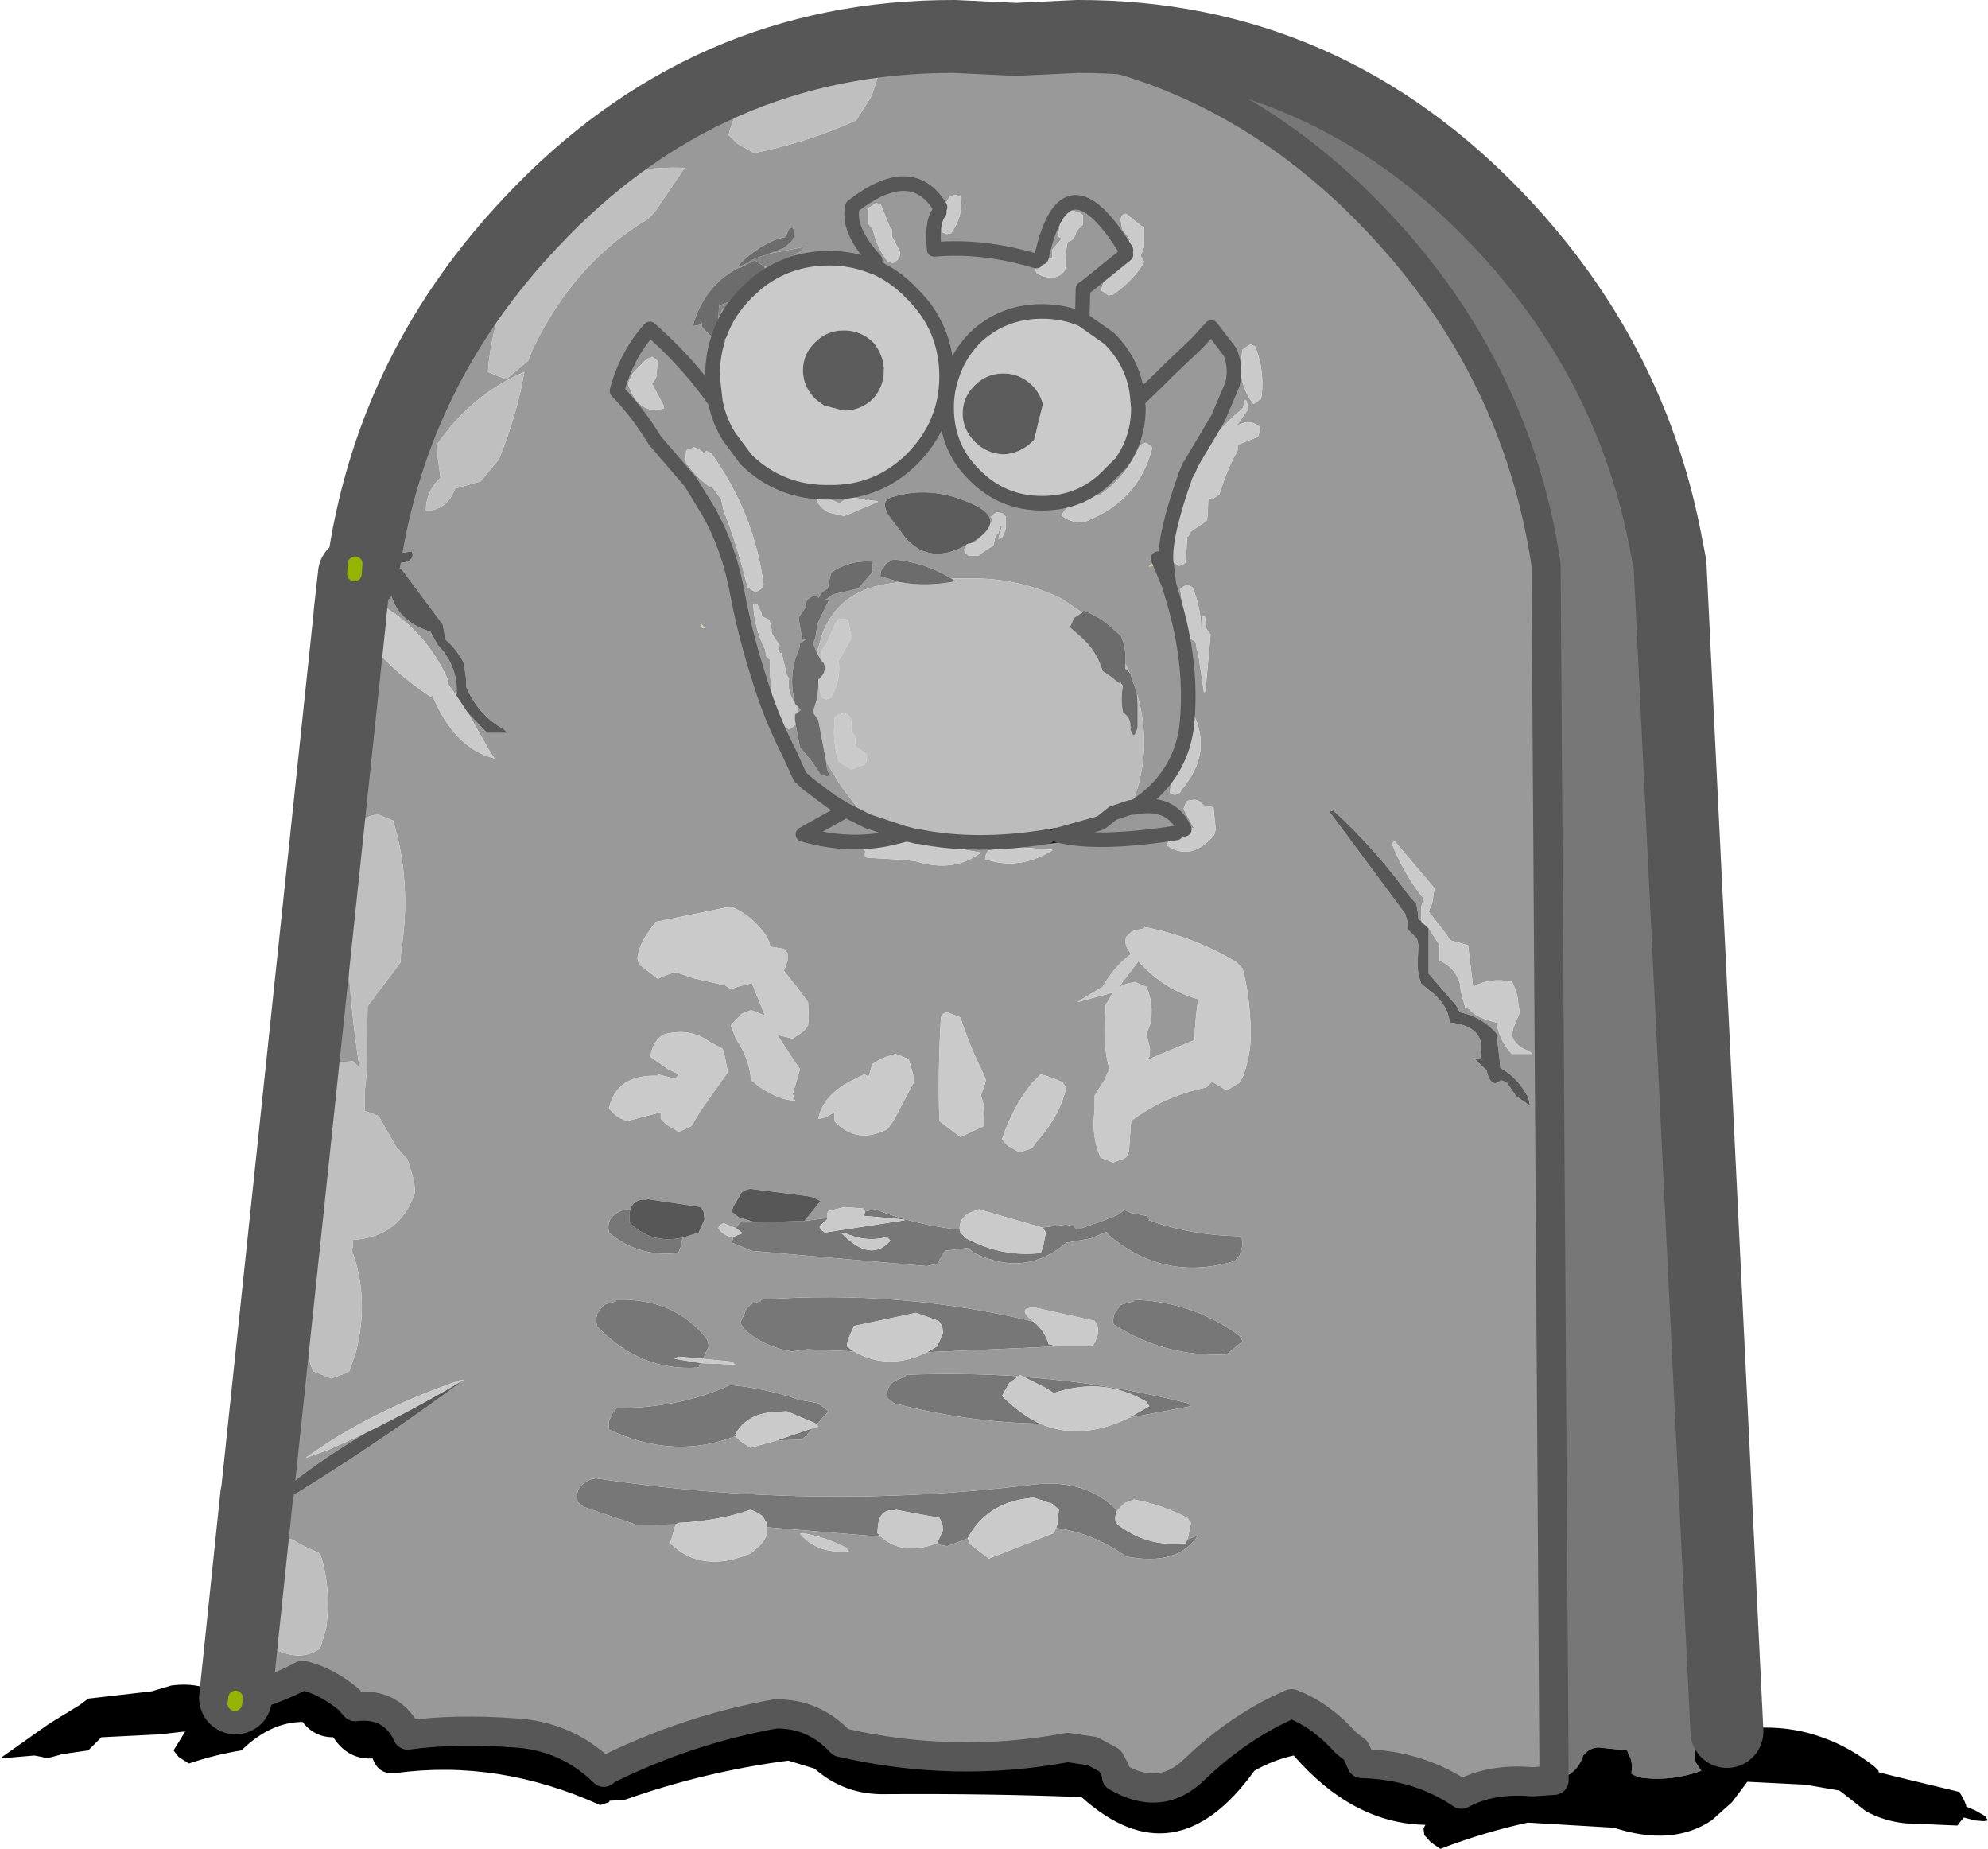 <?xml version="1.0" encoding="UTF-8" standalone="no"?>
<svg xmlns:xlink="http://www.w3.org/1999/xlink" height="126.75px" width="136.3px" xmlns="http://www.w3.org/2000/svg">
  <g transform="matrix(1.0, 0.0, 0.0, 1.0, -275.25, -145.25)">
    <path d="M344.9 147.95 L349.1 147.75 Q366.1 147.7 378.15 160.5 386.9 169.8 389.35 181.9 L389.75 183.95 393.65 263.95 392.65 264.2 392.6 264.25 391.9 264.55 391.5 265.1 Q391.4 265.3 391.45 265.6 L391.5 266.05 391.9 266.65 Q389.95 267.35 388.0 267.15 387.5 267.1 387.1 266.85 L387.15 266.3 387.05 265.8 386.8 265.25 384.85 265.05 Q384.45 265.05 384.1 265.3 L383.8 265.6 Q383.35 267.0 381.8 267.3 L381.25 183.95 Q379.25 170.55 369.75 160.5 359.25 149.35 344.9 147.95 M346.75 229.4 L348.35 229.2 348.85 229.3 349.1 229.55 350.85 228.95 351.95 228.5 352.25 228.25 352.25 228.15 352.8 228.4 353.85 228.6 354.05 228.85 354.0 228.9 Q356.95 229.95 360.25 230.0 L360.45 230.3 360.4 230.8 360.25 231.3 359.9 231.7 Q355.1 233.15 351.3 229.95 L351.1 229.7 350.05 230.15 348.35 230.45 Q345.55 232.85 342.05 231.15 L341.6 230.8 340.05 231.0 339.7 231.55 339.5 231.9 338.8 232.05 326.8 231.0 325.45 230.45 325.5 230.05 326.15 229.8 326.05 229.7 325.7 229.45 325.7 229.4 326.0 229.05 327.05 229.05 330.4 228.95 331.95 228.75 331.95 228.85 331.45 229.3 331.45 229.4 331.6 229.6 331.8 229.75 337.3 228.9 337.2 228.85 334.5 228.6 334.55 228.35 334.55 228.3 335.25 228.15 Q338.1 229.25 341.05 229.55 L341.1 229.75 341.5 230.15 Q343.95 231.45 346.6 231.15 L346.75 230.8 346.95 229.75 346.75 229.4 M336.3 230.3 L336.05 230.05 Q334.6 230.45 333.1 229.75 L332.95 229.8 Q334.95 231.85 336.3 230.3 M333.8 237.9 L330.6 237.75 329.55 237.9 Q327.65 237.6 326.3 236.4 L326.0 235.95 326.45 234.95 326.75 234.65 327.4 234.45 327.4 234.35 Q337.0 233.65 346.1 235.85 L346.15 235.9 Q346.85 236.45 347.15 237.4 L347.8 237.55 338.8 237.95 339.5 237.55 339.9 236.65 339.85 236.15 339.6 235.8 338.05 235.25 333.8 236.15 333.4 237.05 333.3 237.55 333.8 237.9 M323.3 238.7 L323.15 239.0 Q319.2 239.3 316.2 236.2 L316.1 235.8 316.2 235.3 316.65 234.7 317.5 234.45 317.5 234.35 Q321.6 234.25 323.75 237.1 L323.85 237.55 323.45 238.4 321.75 238.25 321.5 238.4 323.3 238.7 M331.25 242.9 L331.1 242.8 329.2 242.0 328.35 242.05 Q326.45 242.15 325.65 243.6 L325.7 243.7 Q321.45 245.35 317.0 243.25 L317.0 242.7 317.2 242.2 317.5 241.8 Q321.95 241.75 325.3 240.2 327.65 240.4 330.0 241.2 L331.35 241.45 332.05 242.0 331.25 242.9 M328.5 244.0 L331.0 243.15 330.25 243.95 328.5 244.0 M346.55 242.85 Q341.5 242.75 336.55 241.45 L336.1 241.1 Q335.95 240.2 336.75 239.85 L337.35 239.6 337.35 239.5 Q341.25 239.35 345.1 239.6 L344.45 240.05 343.95 240.95 Q345.2 242.2 346.55 242.85 M345.45 239.65 Q351.1 240.05 356.7 241.45 L356.9 241.65 352.65 242.45 354.05 241.65 353.85 241.35 Q350.9 239.6 347.5 240.75 L346.95 240.4 345.45 239.65 M353.0 234.45 L353.0 234.35 Q357.05 234.5 360.2 236.8 L360.45 237.2 359.35 238.1 Q355.15 238.3 351.7 236.1 351.55 236.05 351.55 235.8 L351.65 235.3 352.1 234.7 353.0 234.45 M356.65 250.8 L357.4 250.5 Q356.0 252.65 352.45 251.95 350.2 250.35 347.65 250.0 L347.75 249.75 347.85 248.75 347.4 248.35 345.9 247.85 345.9 247.95 Q342.9 248.25 341.6 250.7 L341.25 250.85 340.2 251.25 339.35 251.1 339.5 251.05 339.9 250.15 339.85 249.65 339.65 249.3 336.65 248.75 336.65 248.8 Q335.6 248.65 335.45 249.8 L335.4 250.35 335.65 250.6 327.85 249.95 327.8 249.65 327.55 249.2 Q327.15 248.9 326.7 248.75 324.6 249.5 321.75 249.65 L321.6 249.75 318.95 249.8 315.25 248.55 314.85 248.2 Q314.65 247.3 315.4 246.85 315.7 246.65 316.1 246.6 331.1 248.85 345.9 247.05 349.65 246.55 351.85 248.8 351.65 249.15 351.75 249.65 353.8 251.35 356.55 251.05 L356.65 250.8 M322.05 230.1 L321.9 230.8 321.75 231.15 Q319.0 231.45 317.0 229.75 316.8 228.85 317.55 228.4 317.85 228.2 318.25 228.15 L318.45 228.2 318.4 228.5 318.4 229.05 Q319.85 230.55 322.05 230.1" fill="#777777" fill-rule="evenodd" stroke="none"/>
    <path d="M291.4 261.65 L292.85 247.75 294.95 248.05 Q295.3 247.75 295.7 247.55 301.6 243.9 307.05 239.85 L306.85 239.85 Q300.6 242.0 296.2 245.2 L297.75 244.65 300.3 243.5 Q297.5 245.15 294.95 247.15 L292.9 247.55 299.25 187.4 299.35 187.75 Q301.55 190.9 304.75 193.0 L304.9 192.95 Q306.4 196.55 309.15 197.25 L308.8 196.7 307.35 194.15 308.65 195.5 310.05 195.5 309.8 195.25 Q308.0 194.25 307.2 192.3 L307.2 191.75 307.05 190.7 Q306.55 189.75 305.8 189.1 L305.6 188.05 302.8 184.3 301.55 183.95 302.45 183.85 Q303.75 183.85 303.5 183.05 L300.25 183.5 Q302.3 170.4 311.65 160.5 323.65 147.7 340.7 147.75 L344.9 147.95 Q359.25 149.35 369.75 160.5 379.25 170.55 381.25 183.95 L381.8 267.3 380.3 267.4 Q377.5 267.15 375.45 268.25 372.5 266.25 368.6 266.15 L368.45 265.8 368.2 265.25 367.55 264.75 Q365.8 262.8 363.8 262.05 360.3 263.55 357.2 266.5 354.85 268.85 351.8 267.05 L351.8 266.85 351.65 266.5 351.35 265.95 350.15 265.3 348.45 265.05 Q340.7 266.5 332.9 264.7 331.05 262.7 328.4 262.75 322.3 263.85 316.7 266.65 L316.65 266.75 Q314.1 264.25 310.55 264.05 306.45 263.75 303.2 264.2 302.15 261.95 299.6 262.25 L299.15 261.75 Q297.65 260.5 296.0 260.1 294.15 261.1 291.8 261.7 L291.4 261.65 M299.25 187.3 L299.55 184.6 300.05 184.65 300.1 184.2 301.9 185.2 Q302.15 187.75 304.75 188.55 L305.25 189.45 Q306.7 190.95 306.55 192.95 L305.9 192.05 306.0 191.95 305.75 191.4 Q304.05 187.95 300.5 186.25 300.1 186.3 299.85 186.55 L299.25 187.3 M346.3 163.15 L346.25 163.15 Q346.1 163.65 346.35 164.0 347.6 164.65 348.25 163.8 L348.3 163.6 Q348.25 162.7 348.45 161.85 L348.75 161.7 348.9 161.5 349.0 161.3 349.05 161.1 349.3 160.85 349.5 160.65 349.5 160.25 349.5 160.0 349.3 159.85 348.7 159.65 348.7 159.7 348.35 159.8 348.15 160.0 348.0 160.45 Q347.8 160.95 347.85 161.5 L348.05 161.6 347.4 162.35 347.4 162.6 347.4 163.0 346.7 162.85 346.65 162.9 Q348.25 155.6 352.45 162.4 348.25 155.6 346.65 162.9 L346.45 162.95 346.35 163.0 346.3 163.15 Q342.65 162.05 339.3 162.35 339.1 160.5 339.65 159.8 339.1 160.5 339.3 162.35 342.65 162.05 346.3 163.15 M339.7 159.45 L339.65 159.45 339.65 159.65 339.65 159.8 339.8 161.15 340.15 161.3 340.45 161.25 340.55 161.1 Q341.3 160.0 341.1 158.75 L340.75 158.6 340.45 158.7 340.35 158.75 340.25 158.9 340.15 159.1 339.9 159.25 339.7 159.45 Q337.75 156.25 333.7 159.4 333.3 160.95 335.25 163.1 333.3 160.95 333.7 159.4 337.75 156.25 339.7 159.45 M335.2 163.55 L335.25 163.1 335.15 163.55 Q333.7 162.95 332.1 162.95 329.25 162.95 327.1 164.7 L327.75 163.75 327.65 163.55 329.15 163.2 329.25 163.1 329.45 162.9 329.7 162.85 329.7 162.8 329.8 162.65 330.05 162.55 330.45 162.15 330.25 162.2 327.95 162.65 329.0 162.25 329.35 161.95 Q329.9 161.5 329.6 160.85 329.4 160.85 329.35 160.95 L329.1 161.5 Q328.55 161.6 328.05 161.85 326.65 162.55 325.75 163.6 L326.35 163.35 326.0 163.6 325.8 163.65 Q323.5 164.9 322.75 167.6 L323.1 167.55 323.4 167.4 323.35 167.6 323.55 167.85 323.55 167.9 323.9 168.2 324.45 168.6 Q324.1 169.7 324.1 171.05 L324.3 172.8 Q324.55 174.1 325.25 175.2 L326.4 176.75 Q328.75 179.05 332.1 179.0 335.4 179.05 337.75 176.75 340.15 174.35 340.15 171.05 340.15 167.7 337.75 165.35 336.6 164.15 335.2 163.55 M340.5 171.05 L340.15 171.05 340.5 171.05 Q340.15 172.05 340.15 173.2 340.15 175.95 342.05 177.8 343.95 179.75 346.7 179.75 349.45 179.75 351.3 177.8 L352.1 177.0 Q353.3 175.35 353.3 173.2 L353.25 172.7 Q353.1 170.25 351.3 168.45 L349.45 167.15 Q348.2 166.6 346.7 166.6 343.95 166.6 342.05 168.45 340.95 169.6 340.5 171.05 M352.45 162.7 L349.85 164.8 349.5 165.05 349.45 167.15 349.5 165.05 349.85 164.8 352.45 162.7 352.4 163.15 352.15 163.35 351.7 163.65 351.4 164.0 Q350.85 164.5 350.75 165.15 L351.25 165.5 351.55 165.45 Q353.0 164.45 353.7 163.2 L353.6 163.0 353.45 162.8 353.7 162.15 353.7 160.85 353.45 160.7 352.45 159.9 Q352.05 159.95 352.1 160.4 L352.2 161.0 352.4 161.25 352.75 161.65 352.6 161.85 352.45 162.1 352.45 162.3 352.45 162.4 352.45 162.7 M334.75 201.55 L333.25 200.8 333.15 200.75 332.25 200.2 330.65 199.0 330.1 198.5 329.35 196.85 Q328.05 194.3 327.25 191.6 326.35 188.8 325.8 185.9 325.25 182.85 323.85 180.35 L322.6 178.3 320.15 175.45 Q319.0 173.55 317.55 172.05 318.2 169.6 319.8 167.8 L320.3 168.25 Q322.6 170.35 324.3 172.8 322.6 170.35 320.3 168.25 L319.8 167.8 Q318.2 169.6 317.55 172.05 319.0 173.55 320.15 175.45 L322.6 178.3 323.85 180.35 Q325.25 182.85 325.8 185.9 326.35 188.8 327.25 191.6 328.05 194.3 329.35 196.85 L330.1 198.5 330.65 199.0 332.25 200.2 333.15 200.75 333.25 200.8 334.75 201.55 337.3 202.4 337.3 202.45 337.35 202.4 338.1 202.6 338.05 202.6 337.65 202.95 335.3 203.35 334.75 203.35 334.7 203.45 334.45 203.5 334.6 203.6 334.55 203.7 334.55 203.95 334.7 204.05 337.3 204.2 338.05 204.3 Q340.65 205.1 342.5 203.7 L342.25 203.65 338.15 202.95 337.95 203.0 338.25 202.6 Q342.25 203.4 347.1 202.6 L347.75 202.5 347.1 202.6 347.15 202.35 347.75 202.5 Q350.45 203.2 355.9 202.35 350.45 203.2 347.75 202.5 L350.6 201.7 350.8 201.6 351.55 201.0 352.75 200.6 353.0 200.6 352.8 200.5 Q353.6 198.65 353.7 196.4 353.7 194.45 353.2 192.8 L352.75 191.45 352.4 190.75 Q352.5 189.75 352.1 188.85 L351.65 188.45 Q350.75 187.55 349.5 187.1 L349.45 187.2 349.45 187.25 348.05 186.3 Q345.3 184.95 342.1 184.9 L340.45 184.9 Q338.65 183.8 336.5 183.6 L336.05 183.85 335.65 184.4 335.6 184.75 336.9 185.15 335.95 185.3 Q332.75 185.85 331.65 188.65 L331.25 190.0 331.0 189.35 331.15 189.0 331.3 188.0 332.1 186.35 331.8 186.4 332.35 186.0 334.1 185.6 334.3 185.35 335.0 184.55 335.1 184.35 335.05 184.35 335.1 183.75 335.0 183.75 Q333.45 183.65 332.25 184.5 L332.15 184.85 332.0 185.6 Q331.45 185.9 331.4 186.25 L331.25 186.1 Q330.9 186.1 330.75 186.25 330.45 186.45 330.5 186.85 L330.0 187.6 330.25 189.1 330.55 189.05 330.1 189.35 330.05 189.7 Q329.25 191.45 329.75 193.45 329.2 192.7 329.35 191.75 L329.2 191.55 328.85 190.05 328.6 189.95 328.7 189.5 328.15 188.65 328.15 188.4 328.0 187.75 327.5 187.5 327.45 187.25 327.15 186.65 Q326.9 186.55 326.9 186.8 327.0 188.4 327.7 189.75 L327.75 190.0 327.75 190.2 328.05 190.5 Q327.95 192.75 328.75 194.9 L329.35 195.25 329.65 195.05 329.75 194.95 329.8 194.9 330.1 196.5 Q330.9 197.35 331.5 198.35 L332.0 198.5 332.1 198.35 331.95 197.95 331.9 197.5 332.95 199.2 334.75 201.55 M354.8 183.9 L355.4 185.35 355.8 186.7 Q357.05 191.1 356.6 195.15 356.1 198.6 353.0 200.6 356.1 198.6 356.6 195.15 357.05 191.1 355.8 186.7 L355.4 185.35 354.8 183.9 354.65 183.55 354.0 184.1 354.8 183.9 M354.8 171.2 L353.25 172.7 354.8 171.2 355.35 170.65 354.75 171.0 354.8 171.2 M356.75 177.45 L356.85 177.2 357.05 176.8 358.75 173.95 359.75 171.6 Q360.0 170.5 359.65 169.55 L359.6 169.4 358.3 167.7 357.35 168.75 355.35 170.65 357.35 168.75 358.3 167.7 359.6 169.4 359.65 169.55 Q360.0 170.5 359.75 171.6 L358.75 173.95 357.05 176.8 356.85 177.2 356.75 177.45 356.8 177.2 356.55 177.8 356.75 177.45 M355.4 185.35 L355.2 183.75 Q355.05 182.0 356.55 177.8 355.05 182.0 355.2 183.75 L355.4 185.35 M360.7 172.7 L360.6 172.7 360.45 173.25 Q358.5 174.85 357.25 176.95 L357.2 177.15 357.05 177.65 356.4 178.6 356.35 178.8 356.3 179.45 356.25 179.45 356.1 179.65 Q355.2 181.55 355.55 183.7 L356.1 184.05 356.35 183.95 356.5 183.85 356.55 183.65 356.65 182.05 356.75 182.0 356.8 181.85 356.95 181.65 358.0 180.95 358.05 180.5 358.1 179.35 358.35 179.5 358.85 179.15 359.05 178.55 Q359.45 177.3 360.1 176.15 L360.1 175.95 360.1 175.75 361.5 175.2 361.55 175.05 361.65 174.6 361.55 174.45 Q361.15 174.15 360.65 174.2 L360.05 174.4 360.8 173.35 360.8 173.1 360.7 172.7 M360.95 168.85 L360.9 168.9 360.45 169.2 Q360.0 171.5 361.2 172.95 L361.7 172.6 361.75 172.4 Q361.95 170.6 361.3 169.0 L360.95 168.85 M335.0 151.85 L335.45 150.5 335.1 150.05 Q333.6 149.5 331.95 149.25 L330.15 149.75 Q326.1 150.9 325.2 154.5 L325.8 155.1 326.95 155.75 Q330.65 155.0 333.95 153.5 L335.0 151.85 M335.3 159.15 L335.3 159.2 334.8 159.5 334.8 159.95 334.8 160.6 334.95 160.8 335.1 161.0 335.15 161.2 Q335.4 162.25 336.1 163.15 L336.45 163.3 336.75 163.1 336.9 162.95 336.95 162.7 336.95 162.5 336.85 162.3 336.4 161.45 336.4 161.25 336.4 161.0 336.25 160.8 335.65 159.3 335.3 159.15 M324.5 167.05 L324.8 166.4 325.0 166.35 325.1 166.3 325.35 165.9 326.5 165.25 326.4 165.35 Q325.15 166.6 324.6 168.15 L324.5 167.05 M335.45 179.65 L335.4 179.6 334.8 179.55 334.8 179.5 334.65 179.55 333.6 179.3 333.2 179.5 332.8 179.75 331.75 179.3 331.35 179.45 331.25 179.6 Q331.8 180.55 332.85 180.5 L333.05 180.65 333.45 180.5 335.45 179.65 M341.8 182.5 Q344.5 180.9 341.8 179.75 339.0 178.5 336.35 179.35 335.6 179.6 336.15 180.55 L337.35 182.15 Q337.85 182.7 338.45 183.0 L338.95 183.15 Q340.05 183.4 341.45 182.65 L341.35 182.95 341.45 183.15 341.65 183.35 342.35 183.35 342.5 183.2 343.35 182.65 343.4 182.45 343.5 182.0 343.7 181.8 343.75 181.6 343.8 181.25 343.95 181.35 343.8 181.8 343.7 182.2 343.95 182.1 344.05 181.95 344.2 181.5 344.2 180.65 344.0 180.45 343.55 180.35 343.55 180.4 343.3 180.55 343.2 180.65 343.25 180.85 343.3 180.9 343.25 180.95 Q342.9 181.9 341.95 182.5 L341.8 182.5 M324.7 179.5 L324.85 180.2 Q325.85 182.8 326.5 185.5 L327.05 185.85 327.4 185.65 327.55 185.5 327.6 185.3 Q326.95 180.4 324.0 176.3 L323.65 176.15 323.65 176.2 323.5 176.3 Q323.15 176.0 322.8 175.9 L322.8 175.95 322.45 176.05 322.3 176.15 322.25 176.6 322.3 177.05 322.5 177.25 Q323.15 178.1 323.95 178.65 L324.1 178.65 324.7 179.5 M329.9 194.1 L329.9 193.7 329.9 193.65 330.1 193.85 330.15 193.95 329.9 194.1 M353.8 175.6 L353.55 175.7 353.4 175.8 Q352.5 177.9 350.7 179.15 L349.85 179.4 349.7 179.55 349.55 179.75 Q348.35 179.75 348.05 180.6 348.85 181.25 349.85 180.95 L349.9 180.9 Q353.35 179.5 354.25 175.95 L354.15 175.8 353.8 175.6 M356.65 185.35 L356.4 185.45 356.15 185.65 356.2 185.85 Q356.4 187.5 356.9 189.05 L357.2 189.25 357.25 189.35 357.3 189.75 357.4 190.05 357.8 192.75 357.9 192.6 358.25 188.75 357.95 188.35 357.95 188.15 357.85 187.5 357.65 187.55 357.65 188.35 357.6 188.4 Q357.6 186.9 357.0 185.5 L356.65 185.35 M373.2 208.9 L373.95 210.05 373.95 210.6 373.95 211.1 Q375.05 211.6 375.35 212.7 L375.4 213.2 375.7 214.3 376.0 214.45 Q376.5 215.05 377.85 215.35 378.05 216.6 378.9 217.5 L380.3 217.5 380.1 217.3 Q379.2 217.05 378.9 216.25 L379.0 215.75 379.45 214.65 379.35 214.1 Q379.3 213.25 378.9 212.55 377.4 212.25 376.25 212.9 L375.9 210.05 374.65 209.7 374.45 209.35 373.2 207.75 373.45 207.15 373.6 206.15 373.1 205.55 370.9 202.95 370.65 203.0 Q371.45 205.1 372.85 206.85 L372.7 207.4 372.7 208.4 372.5 208.25 372.45 207.75 372.35 207.2 371.85 206.65 Q369.55 203.45 366.65 200.8 L366.4 200.9 371.6 207.9 371.75 208.45 371.8 209.0 372.4 209.6 372.5 210.05 372.45 211.1 Q372.4 211.9 372.7 212.7 L373.25 213.15 Q374.5 214.05 374.65 215.35 377.2 215.6 376.75 217.7 L376.9 217.9 376.75 217.85 376.3 217.8 377.2 218.65 377.2 218.75 Q377.5 219.9 378.15 219.3 L378.55 219.45 379.2 220.4 380.15 221.05 380.05 220.55 Q379.4 219.2 378.1 218.45 L378.1 218.2 377.85 216.1 Q376.85 214.95 375.35 214.65 L375.1 214.2 373.2 212.0 373.2 210.95 373.2 208.9 M357.0 195.1 L356.8 195.75 Q355.7 197.65 355.45 199.6 L355.8 199.75 356.15 199.6 356.25 199.4 Q358.45 196.85 357.0 194.05 L356.8 194.1 357.0 195.1 M355.9 202.35 Q355.45 202.65 355.25 203.2 356.9 204.35 358.5 202.5 L358.6 202.1 358.45 200.6 357.75 200.45 357.7 200.4 Q357.4 200.0 356.95 200.1 L356.65 200.15 356.55 200.3 356.4 200.7 356.5 200.9 357.1 202.0 356.45 202.1 355.9 202.35 M333.25 200.8 L330.3 202.45 Q333.95 203.5 337.3 202.45 333.95 203.5 330.3 202.45 L333.25 200.8 M353.0 200.6 Q355.55 200.1 356.45 202.1 355.55 200.1 353.0 200.6 M348.1 219.45 Q347.4 219.1 346.6 218.9 L346.0 219.5 Q344.65 221.2 343.95 223.35 L344.35 223.8 345.15 224.25 345.9 224.0 346.05 223.9 346.3 223.55 Q347.95 221.7 348.35 219.8 L348.1 219.45 M353.0 212.55 L353.0 212.6 Q352.3 212.65 351.85 213.05 L352.05 212.8 353.3 211.15 Q355.05 213.1 357.4 213.75 357.2 215.05 357.15 216.4 L357.15 216.55 353.8 217.95 354.05 217.7 354.1 217.15 353.85 216.1 354.1 215.5 Q354.4 214.15 353.85 212.9 L353.0 212.55 M353.0 209.05 L352.8 209.15 352.45 209.5 Q352.35 210.05 352.6 210.35 L352.8 210.65 Q351.65 211.5 350.85 212.9 L349.1 213.95 351.55 213.3 351.05 214.15 351.05 214.65 Q350.8 216.75 351.35 218.7 L351.2 218.75 351.0 219.25 350.3 220.35 350.3 221.35 Q350.05 223.1 350.7 224.6 L351.55 224.95 352.25 224.7 352.45 224.6 352.65 224.2 352.8 222.1 Q355.05 220.4 357.95 219.8 L358.2 219.55 358.35 219.4 359.35 220.0 360.2 219.5 360.45 219.1 Q361.05 217.5 361.0 215.9 360.95 213.6 360.45 211.65 L360.0 211.2 Q357.1 209.45 353.7 208.8 L353.7 208.9 353.0 209.05 M347.35 203.5 L344.7 203.3 344.35 203.4 343.0 203.55 342.9 203.75 342.8 203.95 342.8 204.15 Q345.1 204.95 347.4 203.55 L347.35 203.5 M346.75 229.4 L346.7 229.4 342.35 228.15 341.7 228.4 Q341.0 228.8 341.05 229.55 338.1 229.25 335.25 228.15 L334.55 228.3 334.5 228.2 334.45 228.1 333.15 228.0 332.15 228.25 Q332.05 228.25 332.0 228.35 L331.95 228.45 331.95 228.7 331.95 228.75 330.4 228.95 331.5 227.6 Q331.05 227.3 330.6 227.25 L326.7 226.75 Q326.35 226.8 326.1 227.0 L325.6 227.85 Q325.45 228.05 325.45 228.35 L325.9 228.7 327.05 229.05 326.0 229.05 325.7 229.4 325.7 229.45 324.85 229.1 324.6 229.25 324.5 229.45 324.6 229.6 Q325.05 230.05 325.5 230.05 L325.45 230.45 326.8 231.0 338.8 232.05 339.5 231.9 339.7 231.55 340.05 231.0 341.6 230.8 342.05 231.15 Q345.55 232.85 348.35 230.45 L350.05 230.15 351.1 229.7 351.3 229.95 Q355.1 233.15 359.9 231.7 L360.25 231.3 360.4 230.8 360.45 230.3 360.25 230.0 Q356.95 229.95 354.0 228.9 L354.05 228.85 353.85 228.6 352.8 228.4 352.25 228.15 352.25 228.25 351.95 228.5 350.85 228.95 349.1 229.55 348.85 229.3 348.35 229.2 346.75 229.4 M340.2 214.65 Q339.75 214.7 339.75 215.2 339.55 218.55 339.65 222.1 L341.1 223.2 342.7 222.45 342.7 221.95 Q342.8 221.15 342.5 220.35 L342.7 219.8 342.85 219.3 342.6 218.7 Q341.7 216.9 341.1 215.0 L340.2 214.65 M331.85 221.85 L332.45 221.5 332.45 222.1 Q334.0 223.75 336.1 222.65 L336.5 222.1 337.9 219.45 337.85 218.9 337.55 217.85 336.65 217.5 336.0 217.7 Q335.5 217.9 335.05 218.2 L334.9 218.75 334.8 219.05 334.5 218.9 333.8 219.25 Q331.7 220.25 331.35 221.95 L331.85 221.85 M325.15 218.75 L324.95 217.7 324.8 217.15 323.95 216.7 Q322.65 215.75 321.05 216.1 320.55 216.15 320.2 216.7 319.9 217.15 319.85 217.7 L321.05 218.55 321.8 218.9 321.55 219.2 320.35 218.9 320.35 219.0 Q317.5 218.9 317.0 221.25 L317.4 221.65 Q317.75 221.95 318.25 222.1 L320.55 221.5 320.55 221.95 320.95 222.35 321.8 222.85 322.65 222.45 323.25 221.45 325.15 218.75 M327.75 209.35 Q326.75 207.95 325.35 207.4 L320.2 208.45 319.6 209.3 Q319.05 210.1 318.95 210.95 L319.05 211.35 320.35 212.35 Q320.95 212.05 321.6 211.9 L322.75 212.3 324.95 212.8 325.35 213.05 326.0 212.85 326.6 212.7 326.8 212.65 327.75 215.0 327.65 214.85 326.75 214.5 326.1 214.75 325.35 215.55 325.7 216.45 Q326.6 217.75 326.75 219.3 L327.3 219.75 Q328.75 220.7 329.75 220.7 L329.6 220.25 330.1 218.55 329.75 218.05 328.55 216.2 329.6 216.45 330.35 215.95 330.65 215.55 330.7 215.0 330.65 213.95 330.25 213.4 329.0 211.8 329.25 211.1 329.25 210.6 329.0 210.3 328.05 210.15 328.0 209.85 327.75 209.35 M346.1 235.85 Q337.0 233.65 327.4 234.35 L327.4 234.45 326.75 234.65 326.45 234.95 326.0 235.95 326.3 236.4 Q327.65 237.6 329.55 237.9 L330.6 237.75 333.8 237.9 Q336.2 239.25 338.8 237.95 L347.8 237.55 348.05 237.55 350.15 237.55 350.35 237.2 350.55 236.65 350.5 236.15 350.3 235.8 346.25 234.9 Q344.85 234.85 346.1 235.85 M323.3 238.7 L325.65 238.8 325.45 238.6 323.45 238.4 323.85 237.55 323.75 237.1 Q321.6 234.25 317.5 234.35 L317.5 234.45 316.65 234.7 316.2 235.3 316.1 235.8 316.2 236.2 Q319.2 239.3 323.15 239.0 L323.3 238.7 M331.25 242.9 L332.05 242.0 331.35 241.45 330.0 241.2 Q327.65 240.4 325.3 240.2 321.95 241.75 317.5 241.8 L317.2 242.2 317.0 242.7 317.0 243.25 Q321.45 245.35 325.7 243.7 L325.95 244.0 326.7 244.5 328.5 244.0 330.25 243.95 331.0 243.15 331.35 243.05 331.25 242.9 M345.1 239.6 Q341.25 239.35 337.35 239.5 L337.35 239.6 336.75 239.85 Q335.95 240.2 336.1 241.1 L336.55 241.45 Q341.5 242.75 346.55 242.85 349.35 244.05 352.65 242.45 L356.9 241.65 356.7 241.45 Q351.1 240.05 345.45 239.65 L345.15 239.5 345.15 239.6 345.1 239.6 M353.0 234.45 L352.1 234.7 351.65 235.3 351.55 235.8 Q351.55 236.05 351.7 236.1 355.15 238.3 359.35 238.1 L360.45 237.2 360.2 236.8 Q357.05 234.5 353.0 234.35 L353.0 234.45 M356.65 250.8 L356.7 250.65 356.9 249.65 356.65 249.3 Q354.9 248.4 353.0 248.05 L352.35 248.3 351.85 248.8 Q349.65 246.55 345.9 247.05 331.1 248.85 316.1 246.6 315.7 246.65 315.4 246.85 314.65 247.3 314.85 248.2 L315.25 248.55 318.95 249.8 321.6 249.75 321.5 250.0 321.2 251.05 Q323.35 253.15 326.7 251.75 L327.3 251.25 Q327.95 250.6 327.85 249.95 L335.65 250.6 Q337.1 251.9 339.35 251.1 L340.2 251.25 341.25 250.85 341.6 250.7 341.75 251.1 343.05 252.1 347.5 250.35 347.65 250.0 Q350.2 250.35 352.45 251.95 356.0 252.65 357.4 250.5 L356.65 250.8 M333.45 251.6 L333.25 251.35 Q331.8 250.6 330.25 250.35 L330.1 250.4 Q331.3 251.8 333.45 251.6 M322.2 156.75 L321.95 156.75 Q316.9 156.6 313.2 159.5 L312.7 160.75 Q309.1 165.35 308.7 170.75 L309.95 171.25 311.45 170.0 311.75 169.25 Q314.55 163.3 319.7 160.25 L320.2 159.7 322.2 156.75 M318.6 170.9 L318.3 171.55 Q319.05 173.75 320.75 173.25 L320.75 173.05 319.95 171.55 320.1 171.35 320.25 171.1 320.25 170.95 320.35 170.05 320.25 169.9 319.95 169.7 319.95 169.75 319.6 169.85 318.75 170.7 318.6 170.9 M305.2 175.75 L305.25 176.5 305.45 178.0 Q304.45 178.95 304.45 180.25 305.9 180.25 306.45 178.75 L308.2 178.25 309.45 176.75 309.75 176.0 Q310.75 173.35 311.2 170.75 307.55 172.3 305.2 175.75 M323.4 188.3 L323.55 188.3 323.25 187.9 323.4 188.3 M300.95 201.0 L300.95 201.1 299.7 201.5 298.95 202.25 298.95 204.5 Q298.9 212.1 299.9 218.45 L299.45 218.0 298.25 218.1 297.95 218.25 297.8 218.75 296.55 230.7 296.4 231.0 Q295.3 235.3 296.7 239.25 L297.95 239.75 298.95 239.4 299.2 239.25 299.65 237.95 Q300.6 234.25 299.35 230.9 L299.45 230.75 299.45 230.25 Q302.7 230.05 303.7 227.0 L303.65 226.25 303.2 224.75 302.4 223.85 301.2 221.75 300.25 221.4 300.25 220.15 300.4 218.7 300.45 214.25 301.0 213.5 302.7 211.25 302.75 210.5 Q303.5 205.75 302.2 201.5 L300.95 201.0 M322.05 230.1 L323.15 229.75 323.55 228.85 323.5 228.35 323.3 228.0 319.6 227.45 319.6 227.5 Q318.7 227.4 318.45 228.2 L318.25 228.15 Q317.85 228.2 317.55 228.4 316.8 228.85 317.0 229.75 319.0 231.45 321.75 231.15 L321.9 230.8 322.05 230.1 M296.0 251.2 L295.2 250.75 295.0 250.75 294.6 251.05 294.2 252.25 293.55 253.05 293.2 253.75 293.15 254.45 Q292.9 256.55 293.7 258.25 L295.0 258.65 Q296.25 258.95 297.2 258.25 L297.6 256.95 Q298.0 254.25 297.2 251.75 L296.0 251.2" fill="#999999" fill-rule="evenodd" stroke="none"/>
    <path d="M299.25 187.4 L299.25 187.35 299.25 187.3 299.85 186.55 Q300.1 186.3 300.5 186.25 304.05 187.95 305.75 191.4 L306.0 191.95 305.9 192.05 306.55 192.95 307.35 194.15 308.8 196.7 309.15 197.25 Q306.4 196.55 304.9 192.95 L304.75 193.0 Q301.55 190.9 299.35 187.75 L299.25 187.4 M346.65 162.9 L346.7 162.85 347.4 163.0 347.4 162.6 347.4 162.35 348.05 161.6 347.85 161.5 Q347.8 160.95 348.0 160.45 L348.15 160.0 348.35 159.8 348.7 159.7 348.7 159.65 349.3 159.85 349.5 160.0 349.5 160.25 349.5 160.65 349.3 160.85 349.05 161.1 349.0 161.3 348.9 161.5 348.75 161.7 348.45 161.85 Q348.25 162.7 348.3 163.6 L348.25 163.8 Q347.6 164.65 346.35 164.0 346.1 163.65 346.25 163.15 L346.3 163.15 346.35 163.0 346.45 162.95 346.65 162.9 M339.65 159.8 L339.65 159.65 339.65 159.45 339.7 159.45 339.9 159.25 340.15 159.1 340.25 158.9 340.35 158.75 340.45 158.7 340.75 158.6 341.1 158.75 Q341.3 160.0 340.55 161.1 L340.45 161.25 340.15 161.3 339.8 161.15 339.65 159.8 M335.2 163.55 Q336.6 164.15 337.75 165.35 340.15 167.7 340.15 171.05 340.15 174.35 337.75 176.75 335.4 179.05 332.1 179.0 328.75 179.05 326.4 176.75 L325.25 175.2 Q324.55 174.1 324.3 172.8 L324.1 171.05 Q324.1 169.7 324.45 168.6 L324.5 168.6 324.6 168.4 324.6 168.15 Q325.15 166.6 326.4 165.35 L326.5 165.25 327.1 164.7 Q329.25 162.95 332.1 162.95 333.7 162.95 335.15 163.55 L335.2 163.55 M340.5 171.05 Q340.95 169.6 342.05 168.45 343.95 166.6 346.7 166.6 348.2 166.6 349.45 167.15 L351.3 168.45 Q353.1 170.25 353.25 172.7 L353.3 173.2 Q353.3 175.35 352.1 177.0 L351.3 177.8 Q349.45 179.75 346.7 179.75 343.95 179.75 342.05 177.8 340.15 175.95 340.15 173.2 340.15 172.05 340.5 171.05 M352.45 162.7 L352.45 162.4 352.45 162.3 352.45 162.1 352.6 161.85 352.75 161.65 352.4 161.25 352.2 161.0 352.1 160.4 Q352.05 159.95 352.45 159.9 L353.45 160.7 353.7 160.85 353.7 162.15 353.45 162.8 353.6 163.0 353.7 163.2 Q353.0 164.45 351.55 165.45 L351.25 165.5 350.75 165.15 Q350.85 164.5 351.4 164.0 L351.7 163.65 352.15 163.35 352.4 163.15 352.45 162.7 M346.75 172.95 Q346.55 172.2 346.0 171.65 345.15 170.85 344.05 170.85 342.9 170.85 342.1 171.65 341.25 172.45 341.25 173.6 341.25 174.7 342.1 175.55 342.9 176.35 344.05 176.4 345.15 176.35 346.0 175.55 L346.15 175.4 346.75 172.95 M329.8 194.9 L329.75 194.95 329.65 195.05 329.35 195.25 328.75 194.9 Q327.95 192.75 328.05 190.5 L327.75 190.2 327.75 190.0 327.7 189.75 Q327.0 188.4 326.9 186.8 326.9 186.55 327.15 186.65 L327.45 187.25 327.5 187.5 328.0 187.75 328.15 188.4 328.15 188.65 328.7 189.5 328.6 189.95 328.85 190.05 329.2 191.55 329.35 191.75 Q329.2 192.7 329.75 193.45 L329.75 193.5 329.9 193.65 329.9 193.7 329.9 194.1 329.75 194.25 329.75 194.6 329.8 194.9 M354.8 171.2 L354.75 171.0 355.35 170.65 354.8 171.2 M360.95 168.85 L361.3 169.0 Q361.95 170.6 361.75 172.4 L361.7 172.6 361.2 172.95 Q360.0 171.5 360.45 169.2 L360.9 168.9 360.95 168.85 M360.7 172.7 L360.8 173.1 360.8 173.35 360.05 174.4 360.65 174.2 Q361.15 174.15 361.55 174.45 L361.65 174.6 361.55 175.05 361.5 175.2 360.1 175.75 360.1 175.95 360.1 176.15 Q359.45 177.3 359.05 178.55 L358.85 179.15 358.35 179.5 358.1 179.35 358.05 180.5 358.0 180.95 356.95 181.65 356.8 181.85 356.75 182.0 356.65 182.05 356.55 183.65 356.5 183.85 356.35 183.95 356.1 184.05 355.55 183.7 Q355.2 181.55 356.1 179.65 L356.25 179.45 356.3 179.45 356.35 178.8 356.4 178.6 357.05 177.65 357.2 177.15 357.25 176.95 Q358.5 174.85 360.45 173.25 L360.6 172.7 360.7 172.7 M335.3 159.15 L335.65 159.3 336.25 160.8 336.4 161.0 336.4 161.25 336.4 161.45 336.85 162.3 336.95 162.5 336.95 162.7 336.9 162.95 336.75 163.1 336.45 163.3 336.1 163.15 Q335.4 162.25 335.15 161.2 L335.1 161.0 334.95 160.8 334.8 160.6 334.8 159.95 334.8 159.5 335.3 159.2 335.3 159.15 M331.15 168.7 Q330.3 169.5 330.3 170.65 330.3 171.75 331.15 172.6 L331.75 173.05 333.1 173.4 Q334.25 173.4 335.1 172.6 335.85 171.75 335.85 170.65 L335.85 170.45 Q335.75 169.45 335.1 168.7 334.25 167.9 333.1 167.9 331.95 167.9 331.15 168.7 M335.45 179.65 L333.45 180.5 333.05 180.65 332.85 180.5 Q331.8 180.55 331.25 179.6 L331.35 179.45 331.75 179.3 332.8 179.75 333.2 179.5 333.6 179.3 334.65 179.55 334.8 179.5 334.8 179.55 335.4 179.6 335.45 179.65 M341.8 182.5 L341.95 182.5 Q342.9 181.9 343.25 180.95 L343.3 180.9 343.25 180.85 343.2 180.65 343.3 180.55 343.55 180.4 343.55 180.35 344.0 180.45 344.2 180.65 344.2 181.5 344.05 181.95 343.95 182.1 343.7 182.2 343.8 181.8 343.95 181.35 343.8 181.25 343.75 181.6 343.7 181.8 343.5 182.0 343.4 182.45 343.35 182.65 342.5 183.2 342.35 183.35 341.65 183.35 341.45 183.15 341.35 182.95 341.45 182.65 Q341.55 182.5 341.8 182.5 M324.7 179.5 L324.1 178.65 323.95 178.65 Q323.15 178.1 322.5 177.25 L322.3 177.05 322.25 176.6 322.3 176.15 322.45 176.05 322.8 175.95 322.8 175.9 Q323.15 176.0 323.5 176.3 L323.65 176.2 323.65 176.15 324.0 176.3 Q326.95 180.4 327.6 185.3 L327.55 185.5 327.4 185.65 327.05 185.85 326.5 185.5 Q325.85 182.8 324.85 180.2 L324.7 179.5 M331.5 190.45 L331.55 190.25 331.6 189.85 331.7 189.65 331.9 189.4 332.55 187.95 332.7 187.75 332.75 187.7 333.05 187.65 333.4 187.75 333.6 188.85 333.6 189.05 332.75 190.55 Q332.9 191.7 332.4 192.7 L332.25 193.05 332.2 193.1 331.9 193.2 331.55 193.05 331.35 191.9 331.35 191.85 Q331.95 191.35 331.75 190.75 L331.5 190.45 M333.4 194.25 Q333.7 194.6 333.6 195.1 L333.6 195.3 333.75 195.55 333.9 195.75 333.9 195.95 333.9 196.4 334.7 197.0 334.65 197.45 334.55 197.65 333.6 198.0 332.75 197.45 Q332.35 196.25 332.45 194.9 L332.45 194.45 332.7 194.25 333.05 194.15 333.05 194.1 333.4 194.25 M356.65 185.35 L357.0 185.5 Q357.6 186.9 357.6 188.4 L357.65 188.35 357.65 187.55 357.85 187.5 357.95 188.15 357.95 188.35 358.25 188.75 357.9 192.6 357.8 192.75 357.4 190.05 357.3 189.75 357.25 189.35 357.2 189.25 356.9 189.05 Q356.4 187.5 356.2 185.85 L356.15 185.65 356.4 185.45 356.65 185.35 M353.8 175.6 L354.15 175.8 354.25 175.95 Q353.35 179.5 349.9 180.9 L349.85 180.95 Q348.85 181.25 348.05 180.6 348.35 179.75 349.55 179.75 L349.7 179.55 349.85 179.4 350.7 179.15 Q352.5 177.9 353.4 175.8 L353.55 175.7 353.8 175.6 M357.0 195.1 L356.8 194.1 357.0 194.05 Q358.45 196.85 356.25 199.4 L356.15 199.6 355.8 199.75 355.45 199.6 Q355.7 197.65 356.8 195.75 L357.0 195.1 M372.7 208.4 L372.7 207.4 372.85 206.85 Q371.45 205.1 370.65 203.0 L370.9 202.95 373.1 205.55 373.6 206.15 373.45 207.15 373.2 207.75 374.45 209.35 374.65 209.7 375.9 210.05 376.25 212.9 Q377.4 212.25 378.9 212.55 379.3 213.25 379.35 214.1 L379.45 214.65 379.0 215.75 378.9 216.25 Q379.2 217.05 380.1 217.3 L380.3 217.5 378.9 217.5 Q378.05 216.6 377.85 215.35 376.5 215.05 376.0 214.45 L375.7 214.3 375.4 213.2 375.35 212.7 Q375.05 211.6 373.95 211.1 L373.95 210.6 373.95 210.05 373.2 208.9 372.7 208.45 372.7 208.4 M356.45 202.1 L357.1 202.0 356.5 200.9 356.4 200.7 356.55 200.3 356.65 200.15 356.95 200.1 Q357.4 200.0 357.7 200.4 L357.75 200.45 358.45 200.6 358.6 202.1 358.5 202.5 Q356.9 204.35 355.25 203.2 355.45 202.65 355.9 202.35 L356.45 202.1 M338.25 202.6 L337.95 203.0 338.15 202.95 342.25 203.65 342.5 203.7 Q340.65 205.1 338.05 204.3 L337.3 204.2 334.7 204.05 334.55 203.95 334.55 203.7 334.6 203.6 334.45 203.5 334.7 203.45 334.75 203.35 335.3 203.35 337.65 202.95 338.05 202.6 338.1 202.6 338.25 202.55 338.25 202.6 M347.35 203.5 L347.4 203.55 Q345.1 204.95 342.8 204.15 L342.8 203.95 342.9 203.75 343.0 203.55 344.35 203.4 344.7 203.3 347.35 203.5 M353.0 209.05 L353.7 208.9 353.7 208.8 Q357.1 209.45 360.0 211.2 L360.45 211.65 Q360.95 213.6 361.0 215.9 361.05 217.5 360.45 219.1 L360.2 219.5 359.35 220.0 358.35 219.4 358.2 219.55 357.95 219.8 Q355.05 220.4 352.8 222.1 L352.65 224.2 352.45 224.6 352.25 224.7 351.55 224.95 350.7 224.6 Q350.05 223.1 350.3 221.35 L350.3 220.35 351.0 219.25 351.2 218.75 351.35 218.7 Q350.8 216.75 351.05 214.65 L351.05 214.15 351.55 213.3 349.1 213.95 350.85 212.9 Q351.65 211.5 352.8 210.65 L352.6 210.35 Q352.35 210.05 352.45 209.5 L352.8 209.15 353.0 209.05 M353.0 212.55 L353.85 212.9 Q354.4 214.15 354.1 215.5 L353.85 216.1 354.1 217.15 354.05 217.7 353.8 217.95 357.15 216.55 357.15 216.4 Q357.2 215.05 357.4 213.75 355.05 213.1 353.3 211.15 L352.05 212.8 351.85 213.05 Q352.3 212.65 353.0 212.6 L353.0 212.55 M348.1 219.45 L348.35 219.8 Q347.95 221.7 346.3 223.55 L346.05 223.9 345.9 224.0 345.15 224.25 344.35 223.8 343.95 223.35 Q344.65 221.2 346.0 219.5 L346.6 218.9 Q347.4 219.1 348.1 219.45 M327.75 209.35 L328.0 209.85 328.05 210.15 329.0 210.3 329.25 210.6 329.25 211.1 329.0 211.8 330.25 213.4 330.65 213.95 330.7 215.0 330.65 215.55 330.35 215.95 329.6 216.45 328.55 216.2 329.75 218.05 330.1 218.55 329.6 220.25 329.75 220.7 Q328.75 220.7 327.3 219.75 L326.75 219.3 Q326.6 217.75 325.7 216.45 L325.35 215.55 326.1 214.75 326.75 214.5 327.65 214.85 327.75 215.0 326.8 212.65 326.6 212.7 326.0 212.85 325.35 213.05 324.95 212.8 322.75 212.3 321.6 211.9 Q320.95 212.05 320.35 212.35 L319.05 211.35 318.95 210.95 Q319.05 210.1 319.6 209.3 L320.2 208.45 325.35 207.4 Q326.75 207.95 327.75 209.35 M325.15 218.75 L323.25 221.45 322.65 222.45 321.8 222.85 320.95 222.35 320.55 221.95 320.55 221.5 318.25 222.1 Q317.75 221.95 317.4 221.65 L317.0 221.25 Q317.5 218.9 320.35 219.0 L320.35 218.9 321.55 219.2 321.8 218.9 321.05 218.55 319.85 217.7 Q319.9 217.15 320.2 216.7 320.55 216.15 321.05 216.1 322.65 215.75 323.95 216.7 L324.8 217.15 324.95 217.7 325.15 218.75 M331.85 221.85 L331.35 221.95 Q331.7 220.25 333.8 219.25 L334.5 218.9 334.8 219.05 334.9 218.75 335.05 218.2 Q335.5 217.9 336.0 217.7 L336.65 217.5 337.55 217.85 337.85 218.9 337.9 219.45 336.5 222.1 336.1 222.65 Q334.0 223.75 332.45 222.1 L332.45 221.5 331.85 221.85 M340.2 214.65 L341.1 215.0 Q341.7 216.9 342.6 218.7 L342.85 219.3 342.7 219.8 342.5 220.35 Q342.8 221.15 342.7 221.95 L342.7 222.45 341.1 223.2 339.65 222.1 Q339.55 218.55 339.75 215.2 339.75 214.7 340.2 214.65 M341.05 229.55 Q341.0 228.8 341.7 228.4 L342.35 228.15 346.7 229.4 346.75 229.4 346.95 229.75 346.75 230.8 346.6 231.15 Q343.95 231.45 341.5 230.15 L341.1 229.75 341.05 229.55 M325.5 230.05 Q325.05 230.05 324.6 229.6 L324.5 229.45 324.6 229.25 324.85 229.1 325.7 229.45 326.05 229.7 326.15 229.8 325.5 230.05 M331.95 228.75 L331.95 228.7 331.95 228.45 332.0 228.35 Q332.05 228.25 332.15 228.25 L333.15 228.0 334.45 228.1 334.5 228.2 334.55 228.3 334.55 228.35 334.5 228.6 337.2 228.85 337.3 228.9 331.8 229.75 331.6 229.6 331.45 229.4 331.45 229.3 331.95 228.85 331.95 228.75 M336.3 230.3 Q334.95 231.85 332.95 229.8 L333.1 229.75 Q334.6 230.45 336.05 230.05 L336.3 230.3 M333.8 237.9 L333.3 237.55 333.4 237.05 333.8 236.15 338.05 235.25 339.6 235.8 339.85 236.15 339.9 236.65 339.5 237.55 338.8 237.95 Q336.2 239.25 333.8 237.9 M347.8 237.55 L347.15 237.4 Q346.85 236.45 346.15 235.9 L346.1 235.85 Q344.85 234.85 346.25 234.9 L350.3 235.8 350.5 236.15 350.55 236.65 350.35 237.2 350.15 237.55 348.05 237.55 347.8 237.55 M323.45 238.4 L325.45 238.6 325.65 238.8 323.3 238.7 321.5 238.4 321.75 238.25 323.45 238.4 M325.7 243.7 L325.65 243.6 Q326.45 242.15 328.35 242.05 L329.2 242.0 331.1 242.8 331.25 242.9 331.35 243.05 331.0 243.15 328.5 244.0 326.7 244.5 325.95 244.0 325.7 243.7 M345.1 239.6 L345.15 239.6 345.15 239.5 345.45 239.65 346.95 240.4 347.5 240.75 Q350.9 239.6 353.85 241.35 L354.05 241.65 352.65 242.45 Q349.35 244.05 346.55 242.85 345.2 242.2 343.95 240.95 L344.45 240.05 345.1 239.6 M351.85 248.8 L352.35 248.3 353.0 248.05 Q354.9 248.4 356.65 249.3 L356.9 249.65 356.7 250.65 356.65 250.8 356.55 251.05 Q353.8 251.35 351.75 249.65 351.65 249.15 351.85 248.8 M347.65 250.0 L347.5 250.35 343.05 252.1 341.75 251.1 341.6 250.7 Q342.9 248.25 345.9 247.95 L345.9 247.85 347.4 248.35 347.85 248.75 347.75 249.75 347.65 250.0 M339.35 251.1 Q337.1 251.9 335.65 250.6 L335.4 250.35 335.45 249.8 Q335.6 248.65 336.65 248.8 L336.65 248.75 339.65 249.3 339.85 249.65 339.9 250.15 339.5 251.05 339.35 251.1 M327.85 249.95 Q327.95 250.6 327.3 251.25 L326.7 251.75 Q323.35 253.15 321.2 251.05 L321.5 250.0 321.6 249.75 321.75 249.65 Q324.6 249.5 326.7 248.75 327.15 248.9 327.55 249.2 L327.8 249.65 327.85 249.95 M333.45 251.6 Q331.3 251.8 330.1 250.4 L330.25 250.35 Q331.8 250.6 333.25 251.35 L333.45 251.6 M318.6 170.9 L318.75 170.7 319.6 169.85 319.95 169.75 319.95 169.7 320.25 169.9 320.35 170.05 320.25 170.95 320.25 171.1 320.1 171.35 319.95 171.55 320.75 173.05 320.75 173.25 Q319.05 173.75 318.3 171.55 L318.6 170.9 M300.3 243.5 L297.75 244.65 296.2 245.2 Q300.6 242.0 306.85 239.85 L307.05 239.85 Q304.05 241.65 300.3 243.5" fill="#cacaca" fill-rule="evenodd" stroke="none"/>
    <path d="M393.65 263.95 Q397.25 263.25 400.3 264.4 402.1 265.05 403.75 266.35 L404.05 266.65 404.05 266.75 405.25 267.05 409.6 268.1 409.9 268.65 410.05 269.0 410.05 269.1 410.65 269.35 411.35 269.75 411.55 270.05 411.25 270.1 410.65 270.05 409.9 269.85 409.6 270.2 409.45 270.4 405.9 270.25 Q404.4 270.1 403.15 269.4 L401.5 268.1 401.35 268.0 399.05 267.6 395.05 267.4 394.0 268.8 392.6 270.05 Q389.9 271.85 385.9 270.55 L380.0 270.2 Q377.0 270.85 374.0 272.0 L373.35 271.55 372.9 271.05 372.85 270.6 372.95 270.4 373.0 270.35 372.85 270.35 Q367.95 270.2 363.95 265.6 362.55 265.9 361.25 266.65 355.8 274.2 349.4 268.45 343.0 268.2 335.9 268.25 333.15 268.3 331.1 266.5 L329.3 265.95 Q323.55 266.7 318.05 268.65 L317.05 268.7 317.0 268.8 316.4 269.0 Q309.45 265.85 302.4 266.8 301.2 266.95 300.8 265.8 299.1 265.9 298.1 264.35 296.8 264.35 296.0 263.3 293.8 263.3 291.8 265.25 289.95 265.55 288.2 266.15 L287.5 265.7 287.15 265.25 287.95 263.95 286.2 264.15 282.2 264.35 281.65 264.9 281.3 265.25 279.55 265.5 278.45 265.8 278.15 265.7 277.6 265.6 275.25 265.8 278.65 263.4 280.7 262.15 281.3 261.7 285.65 261.2 287.0 260.8 Q289.65 260.45 291.1 262.2 L291.35 262.05 291.8 261.7 Q294.15 261.1 296.0 260.1 297.65 260.5 299.15 261.75 L299.6 262.25 Q302.15 261.95 303.2 264.2 306.45 263.75 310.55 264.05 314.1 264.25 316.65 266.75 L316.7 266.65 Q322.3 263.85 328.4 262.75 331.05 262.7 332.9 264.7 340.7 266.5 348.45 265.05 L350.15 265.3 351.35 265.95 351.65 266.5 351.8 266.85 351.8 267.05 Q354.85 268.85 357.2 266.5 360.3 263.55 363.8 262.05 365.8 262.8 367.55 264.75 L368.2 265.25 368.45 265.8 368.6 266.15 Q372.5 266.25 375.45 268.25 377.5 267.15 380.3 267.4 L381.8 267.3 Q383.35 267.0 383.8 265.6 L384.1 265.3 Q384.45 265.05 384.85 265.05 L386.8 265.25 387.05 265.8 387.15 266.3 387.1 266.85 Q387.5 267.1 388.0 267.15 389.95 267.35 391.9 266.65 L391.5 266.05 391.45 265.6 Q391.4 265.3 391.5 265.1 L391.9 264.55 392.6 264.25 392.65 264.2 393.65 263.95" fill="#000000" fill-rule="evenodd" stroke="none"/>
    <path d="M292.85 247.75 L292.3 247.7 292.9 247.55 294.95 247.15 Q297.5 245.15 300.3 243.5 304.05 241.65 307.05 239.85 301.6 243.9 295.7 247.55 295.3 247.75 294.95 248.05 L292.85 247.75 M299.6 183.9 L299.4 183.8 300.25 183.5 303.5 183.05 Q303.75 183.85 302.45 183.85 L301.55 183.95 302.8 184.3 305.6 188.05 305.8 189.1 Q306.55 189.75 307.05 190.7 L307.2 191.75 307.2 192.3 Q308.0 194.25 309.8 195.25 L310.05 195.5 308.65 195.5 307.35 194.15 306.55 192.95 Q306.7 190.95 305.25 189.45 L304.75 188.55 Q302.15 187.75 301.9 185.2 L300.1 184.2 299.6 183.9 M373.2 208.9 L373.2 210.95 373.2 212.0 375.1 214.2 375.35 214.65 Q376.85 214.95 377.85 216.1 L378.1 218.2 378.1 218.45 Q379.4 219.2 380.05 220.55 L380.15 221.05 379.2 220.4 378.55 219.45 378.15 219.3 Q377.5 219.9 377.2 218.75 L377.2 218.65 376.3 217.8 376.75 217.85 376.9 217.9 376.75 217.7 Q377.2 215.6 374.65 215.35 374.5 214.05 373.25 213.15 L372.7 212.7 Q372.4 211.9 372.45 211.1 L372.5 210.05 372.4 209.6 371.8 209.0 371.75 208.45 371.6 207.9 366.4 200.9 366.65 200.8 Q369.55 203.45 371.85 206.65 L372.35 207.2 372.45 207.75 372.5 208.25 372.7 208.4 372.7 208.45 373.2 208.9 M327.05 229.05 L325.9 228.7 325.45 228.35 Q325.45 228.05 325.6 227.85 L326.1 227.0 Q326.35 226.8 326.7 226.75 L330.6 227.25 Q331.05 227.3 331.5 227.6 L330.4 228.95 327.05 229.05 M318.45 228.2 Q318.7 227.4 319.6 227.5 L319.6 227.45 323.3 228.0 323.5 228.35 323.55 228.85 323.15 229.75 322.05 230.1 Q319.85 230.55 318.4 229.05 L318.4 228.5 318.45 228.2" fill="#575757" fill-rule="evenodd" stroke="none"/>
    <path d="M352.8 200.5 L353.0 200.6 352.75 200.6 352.8 200.5 M356.75 177.45 L356.55 177.8 356.8 177.2 356.75 177.45" fill="#cd9e67" fill-rule="evenodd" stroke="none"/>
    <path d="M335.25 163.1 L335.2 163.55 335.15 163.55 335.25 163.1 M340.15 171.05 L340.5 171.05 340.15 171.05 M354.8 183.9 L354.0 184.1 354.65 183.55 354.8 183.9 M337.35 202.4 L337.3 202.45 337.3 202.4 337.35 202.4 M323.4 188.3 L323.25 187.9 323.55 188.3 323.4 188.3" fill="#e1c19d" fill-rule="evenodd" stroke="none"/>
    <path d="M334.75 201.55 L332.95 199.2 331.9 197.5 331.35 194.6 331.1 194.25 330.95 194.1 Q331.4 193.05 331.35 191.9 L331.55 193.05 331.9 193.2 332.2 193.1 332.25 193.05 332.4 192.7 Q332.9 191.7 332.75 190.55 L333.6 189.05 333.6 188.85 333.4 187.75 333.05 187.65 332.75 187.7 332.7 187.75 332.55 187.95 331.9 189.4 331.7 189.65 331.6 189.85 331.55 190.25 331.5 190.45 331.25 190.0 331.65 188.65 Q332.75 185.85 335.95 185.3 L336.9 185.15 Q338.7 185.5 340.75 185.1 L340.55 184.95 340.45 184.9 342.1 184.9 Q345.3 184.95 348.05 186.3 L349.45 187.25 348.9 187.6 348.6 188.25 349.4 188.95 Q350.45 189.9 350.85 191.25 L351.3 191.55 352.0 192.1 352.1 191.95 352.1 192.1 352.25 192.25 Q352.05 193.15 352.25 194.1 352.7 194.4 352.75 194.9 L352.75 195.1 352.8 195.1 352.75 195.25 Q353.0 196.1 353.25 195.1 L353.25 194.8 353.25 194.6 353.25 193.5 353.2 192.8 Q353.7 194.45 353.7 196.4 353.6 198.65 352.8 200.5 L352.75 200.6 351.55 201.0 350.8 201.6 350.6 201.7 347.75 202.5 347.15 202.35 347.1 202.6 Q342.25 203.4 338.25 202.6 L338.25 202.55 338.1 202.6 337.35 202.4 337.3 202.4 334.75 201.55 M352.4 190.75 L352.75 191.45 352.6 191.25 352.4 191.1 352.4 190.75 M333.4 194.25 L333.05 194.1 333.05 194.15 332.7 194.25 332.45 194.45 332.45 194.9 Q332.35 196.25 332.75 197.45 L333.6 198.0 334.55 197.65 334.65 197.45 334.7 197.0 333.9 196.4 333.9 195.95 333.9 195.75 333.75 195.55 333.6 195.3 333.6 195.1 Q333.7 194.6 333.4 194.25" fill="#bcbcbc" fill-rule="evenodd" stroke="none"/>
    <path d="M346.75 172.95 L346.15 175.4 346.0 175.55 Q345.15 176.35 344.05 176.4 342.9 176.35 342.1 175.55 341.25 174.7 341.25 173.6 341.25 172.45 342.1 171.65 342.9 170.85 344.05 170.85 345.15 170.85 346.0 171.65 346.55 172.2 346.75 172.95 M331.15 168.7 Q331.95 167.9 333.1 167.9 334.25 167.9 335.1 168.7 335.75 169.45 335.85 170.45 L335.85 170.65 Q335.85 171.75 335.1 172.6 334.25 173.4 333.1 173.4 L331.75 173.05 331.15 172.6 Q330.3 171.75 330.3 170.65 330.3 169.5 331.15 168.7 M341.45 182.65 Q340.05 183.4 338.95 183.15 L338.45 183.0 Q337.85 182.7 337.35 182.15 L336.15 180.55 Q335.6 179.6 336.35 179.35 339.0 178.5 341.8 179.75 344.5 180.9 341.8 182.5 341.55 182.5 341.45 182.65" fill="#5c5c5c" fill-rule="evenodd" stroke="none"/>
    <path d="M327.95 162.65 L330.25 162.2 330.45 162.15 330.05 162.55 329.8 162.65 329.7 162.8 329.7 162.85 329.45 162.9 329.25 163.1 329.15 163.2 327.65 163.55 327.55 163.45 327.0 163.1 326.0 163.6 326.35 163.35 Q327.0 162.9 327.9 162.7 L327.95 162.65 M324.5 167.05 L324.55 166.2 325.35 165.9 325.1 166.3 325.0 166.35 324.8 166.4 324.5 167.05 M323.55 167.85 L323.9 168.2 323.55 167.9 323.55 167.85" fill="#858585" fill-rule="evenodd" stroke="none"/>
    <path d="M331.9 197.5 L331.95 197.95 332.1 198.35 332.0 198.5 331.5 198.35 Q330.9 197.35 330.1 196.5 L329.8 194.9 329.75 194.6 329.75 194.25 329.9 194.1 330.15 193.95 330.1 193.85 329.9 193.65 329.75 193.5 329.75 193.45 Q329.25 191.45 330.05 189.7 L330.1 189.35 330.55 189.05 330.25 189.1 330.0 187.6 330.5 186.85 Q330.45 186.45 330.75 186.25 330.9 186.1 331.25 186.1 L331.4 186.25 Q331.45 185.9 332.0 185.6 L332.15 184.85 332.25 184.5 Q333.45 183.65 335.0 183.75 L335.1 183.75 335.05 184.35 335.1 184.35 335.0 184.55 334.3 185.35 334.1 185.6 332.35 186.0 331.8 186.4 332.1 186.35 331.3 188.0 331.15 189.0 331.0 189.35 331.25 190.0 331.5 190.45 331.75 190.75 Q331.95 191.35 331.35 191.85 L331.35 191.9 Q331.4 193.05 330.95 194.1 L331.1 194.25 331.35 194.6 331.9 197.5 M336.9 185.15 L335.6 184.75 335.65 184.4 336.05 183.85 336.5 183.6 Q338.65 183.8 340.45 184.9 L340.55 184.95 340.75 185.1 Q338.7 185.5 336.9 185.15 M349.45 187.25 L349.45 187.2 349.5 187.1 Q350.75 187.55 351.65 188.45 L352.1 188.85 Q352.5 189.75 352.4 190.75 L352.4 191.1 352.6 191.25 352.75 191.45 353.2 192.8 353.25 193.5 353.25 194.6 353.25 194.8 353.25 195.1 Q353.0 196.1 352.75 195.25 L352.8 195.1 352.75 195.1 352.75 194.9 Q352.7 194.4 352.25 194.1 352.05 193.15 352.25 192.25 L352.1 192.1 352.1 191.95 352.0 192.1 351.3 191.55 350.85 191.25 Q350.45 189.9 349.4 188.95 L348.6 188.25 348.9 187.6 349.45 187.25 M326.35 163.35 L325.75 163.6 Q326.65 162.55 328.05 161.85 328.55 161.6 329.1 161.5 L329.35 160.95 Q329.4 160.85 329.6 160.85 329.9 161.5 329.35 161.95 L329.0 162.25 327.95 162.65 327.9 162.7 Q327.0 162.9 326.35 163.35 M327.65 163.55 L327.75 163.75 327.1 164.7 326.5 165.25 325.35 165.9 324.55 166.2 324.5 167.05 324.6 168.15 324.6 168.4 324.5 168.6 324.45 168.6 323.9 168.2 323.55 167.85 323.35 167.6 323.4 167.4 323.1 167.55 322.75 167.6 Q323.5 164.9 325.8 163.65 L326.0 163.6 327.0 163.1 327.55 163.45 327.65 163.55" fill="#6c6c6c" fill-rule="evenodd" stroke="none"/>
    <path d="M335.0 151.85 L333.95 153.5 Q330.65 155.0 326.95 155.75 L325.8 155.1 325.2 154.5 Q326.1 150.9 330.15 149.75 L331.95 149.25 Q333.6 149.5 335.1 150.05 L335.45 150.5 335.0 151.85 M322.2 156.75 L320.2 159.7 319.7 160.25 Q314.55 163.3 311.75 169.25 L311.45 170.0 309.95 171.25 308.7 170.75 Q309.1 165.35 312.7 160.75 L313.2 159.5 Q316.9 156.6 321.95 156.75 L322.2 156.75 M305.2 175.75 Q307.55 172.3 311.2 170.75 310.75 173.35 309.75 176.0 L309.45 176.75 308.2 178.25 306.45 178.75 Q305.9 180.25 304.45 180.25 304.45 178.95 305.45 178.0 L305.25 176.5 305.2 175.75 M300.95 201.0 L302.2 201.5 Q303.5 205.75 302.75 210.5 L302.7 211.25 301.0 213.5 300.45 214.25 300.4 218.7 300.25 220.15 300.25 221.4 301.2 221.75 302.4 223.85 303.2 224.75 303.65 226.25 303.7 227.0 Q302.7 230.05 299.45 230.25 L299.45 230.75 299.35 230.9 Q300.6 234.25 299.65 237.95 L299.2 239.25 298.95 239.4 297.95 239.75 296.7 239.25 Q295.3 235.3 296.4 231.0 L296.55 230.7 297.8 218.75 297.95 218.25 298.25 218.1 299.45 218.0 299.9 218.45 Q298.9 212.1 298.95 204.5 L298.95 202.25 299.7 201.5 300.95 201.1 300.95 201.0 M296.0 251.2 L297.2 251.75 Q298.0 254.25 297.6 256.95 L297.2 258.25 Q296.25 258.95 295.0 258.65 L293.7 258.25 Q292.9 256.55 293.15 254.45 L293.2 253.75 293.55 253.05 294.2 252.25 294.6 251.05 295.0 250.75 295.2 250.75 296.0 251.2" fill="#bfbfbf" fill-rule="evenodd" stroke="none"/>
    <path d="M344.9 147.95 L349.1 147.75 Q366.1 147.7 378.15 160.5 386.9 169.8 389.35 181.9 L389.75 183.95 393.65 263.95 M291.4 261.65 L292.85 247.75 M292.9 247.55 L299.25 187.4 M299.25 187.3 L299.55 184.6 300.05 184.65 300.1 184.2 M300.25 183.5 Q302.3 170.4 311.65 160.5 323.65 147.7 340.7 147.75 L344.9 147.95" fill="none" stroke="#575757" stroke-linecap="round" stroke-linejoin="round" stroke-width="5.0"/>
    <path d="M344.9 147.95 Q359.25 149.35 369.75 160.5 379.25 170.55 381.25 183.95 L381.8 267.3 380.3 267.4 Q377.5 267.15 375.45 268.25 372.5 266.25 368.6 266.15 L368.45 265.8 368.2 265.25 367.55 264.75 Q365.8 262.8 363.8 262.05 360.3 263.55 357.2 266.5 354.85 268.85 351.8 267.05 L351.8 266.85 351.65 266.5 351.35 265.95 350.15 265.3 348.45 265.05 Q340.7 266.5 332.9 264.7 331.05 262.7 328.4 262.75 322.3 263.85 316.7 266.65 L316.65 266.75 Q314.1 264.25 310.55 264.05 306.45 263.75 303.2 264.2 302.15 261.95 299.6 262.25 L299.15 261.75 Q297.65 260.5 296.0 260.1 294.15 261.1 291.8 261.7 L291.4 261.65" fill="none" stroke="#575757" stroke-linecap="round" stroke-linejoin="round" stroke-width="2.0"/>
    <path d="M291.35 262.05 L291.4 261.65 M299.55 184.6 L299.6 183.9" fill="none" stroke="#95b401" stroke-linecap="round" stroke-linejoin="round" stroke-width="1.0"/>
    <path d="M347.75 202.5 L347.1 202.6" fill="none" stroke="#000000" stroke-linecap="round" stroke-linejoin="round" stroke-width="1.0"/>
    <path d="M346.3 163.15 Q342.65 162.05 339.3 162.35 339.1 160.5 339.65 159.8 M339.7 159.45 Q337.75 156.25 333.7 159.4 333.3 160.95 335.25 163.1 M335.2 163.55 Q336.6 164.15 337.75 165.35 340.15 167.7 340.15 171.05 340.15 174.35 337.75 176.75 335.4 179.05 332.1 179.0 328.75 179.05 326.4 176.75 L325.25 175.2 Q324.55 174.1 324.3 172.8 322.6 170.35 320.3 168.25 L319.8 167.8 Q318.2 169.6 317.55 172.05 319.0 173.55 320.15 175.45 L322.6 178.3 323.85 180.35 Q325.25 182.85 325.8 185.9 326.35 188.8 327.25 191.6 328.05 194.3 329.35 196.85 L330.1 198.5 330.65 199.0 332.25 200.2 333.15 200.75 333.25 200.8 334.75 201.55 337.3 202.4 337.35 202.4 337.3 202.45 Q333.95 203.5 330.3 202.45 L333.25 200.8 M340.5 171.05 Q340.95 169.6 342.05 168.45 343.95 166.6 346.7 166.6 348.2 166.6 349.45 167.15 L349.5 165.05 349.85 164.8 352.45 162.7 M352.45 162.4 Q348.25 155.6 346.65 162.9 M353.25 172.7 L353.3 173.2 Q353.3 175.35 352.1 177.0 L351.3 177.8 Q349.45 179.75 346.7 179.75 343.95 179.75 342.05 177.8 340.15 175.95 340.15 173.2 340.15 172.05 340.5 171.05 M353.0 200.6 Q356.1 198.6 356.6 195.15 357.05 191.1 355.8 186.7 L355.4 185.35 354.8 183.9 354.65 183.55 M349.45 167.15 L351.3 168.45 Q353.1 170.25 353.25 172.7 L354.8 171.2 355.35 170.65 357.35 168.75 358.3 167.7 359.6 169.4 359.65 169.55 Q360.0 170.5 359.75 171.6 L358.75 173.95 357.05 176.8 356.85 177.2 356.75 177.45 356.55 177.8 Q355.05 182.0 355.2 183.75 L355.4 185.35 M327.1 164.7 Q329.25 162.95 332.1 162.95 333.7 162.95 335.15 163.55 L335.2 163.55 M326.5 165.25 L327.1 164.7 M324.6 168.15 Q325.15 166.6 326.4 165.35 L326.5 165.25 M324.45 168.6 Q324.1 169.7 324.1 171.05 L324.3 172.8 M356.55 177.8 L356.8 177.2 M355.9 202.35 Q350.45 203.2 347.75 202.5 L350.6 201.7 350.8 201.6 351.55 201.0 352.75 200.6 353.0 200.6 Q355.55 200.1 356.45 202.1 M347.1 202.6 Q342.25 203.4 338.25 202.6 M338.1 202.6 L337.35 202.4" fill="none" stroke="#575757" stroke-linecap="round" stroke-linejoin="round" stroke-width="1.0"/>
  </g>
</svg>
